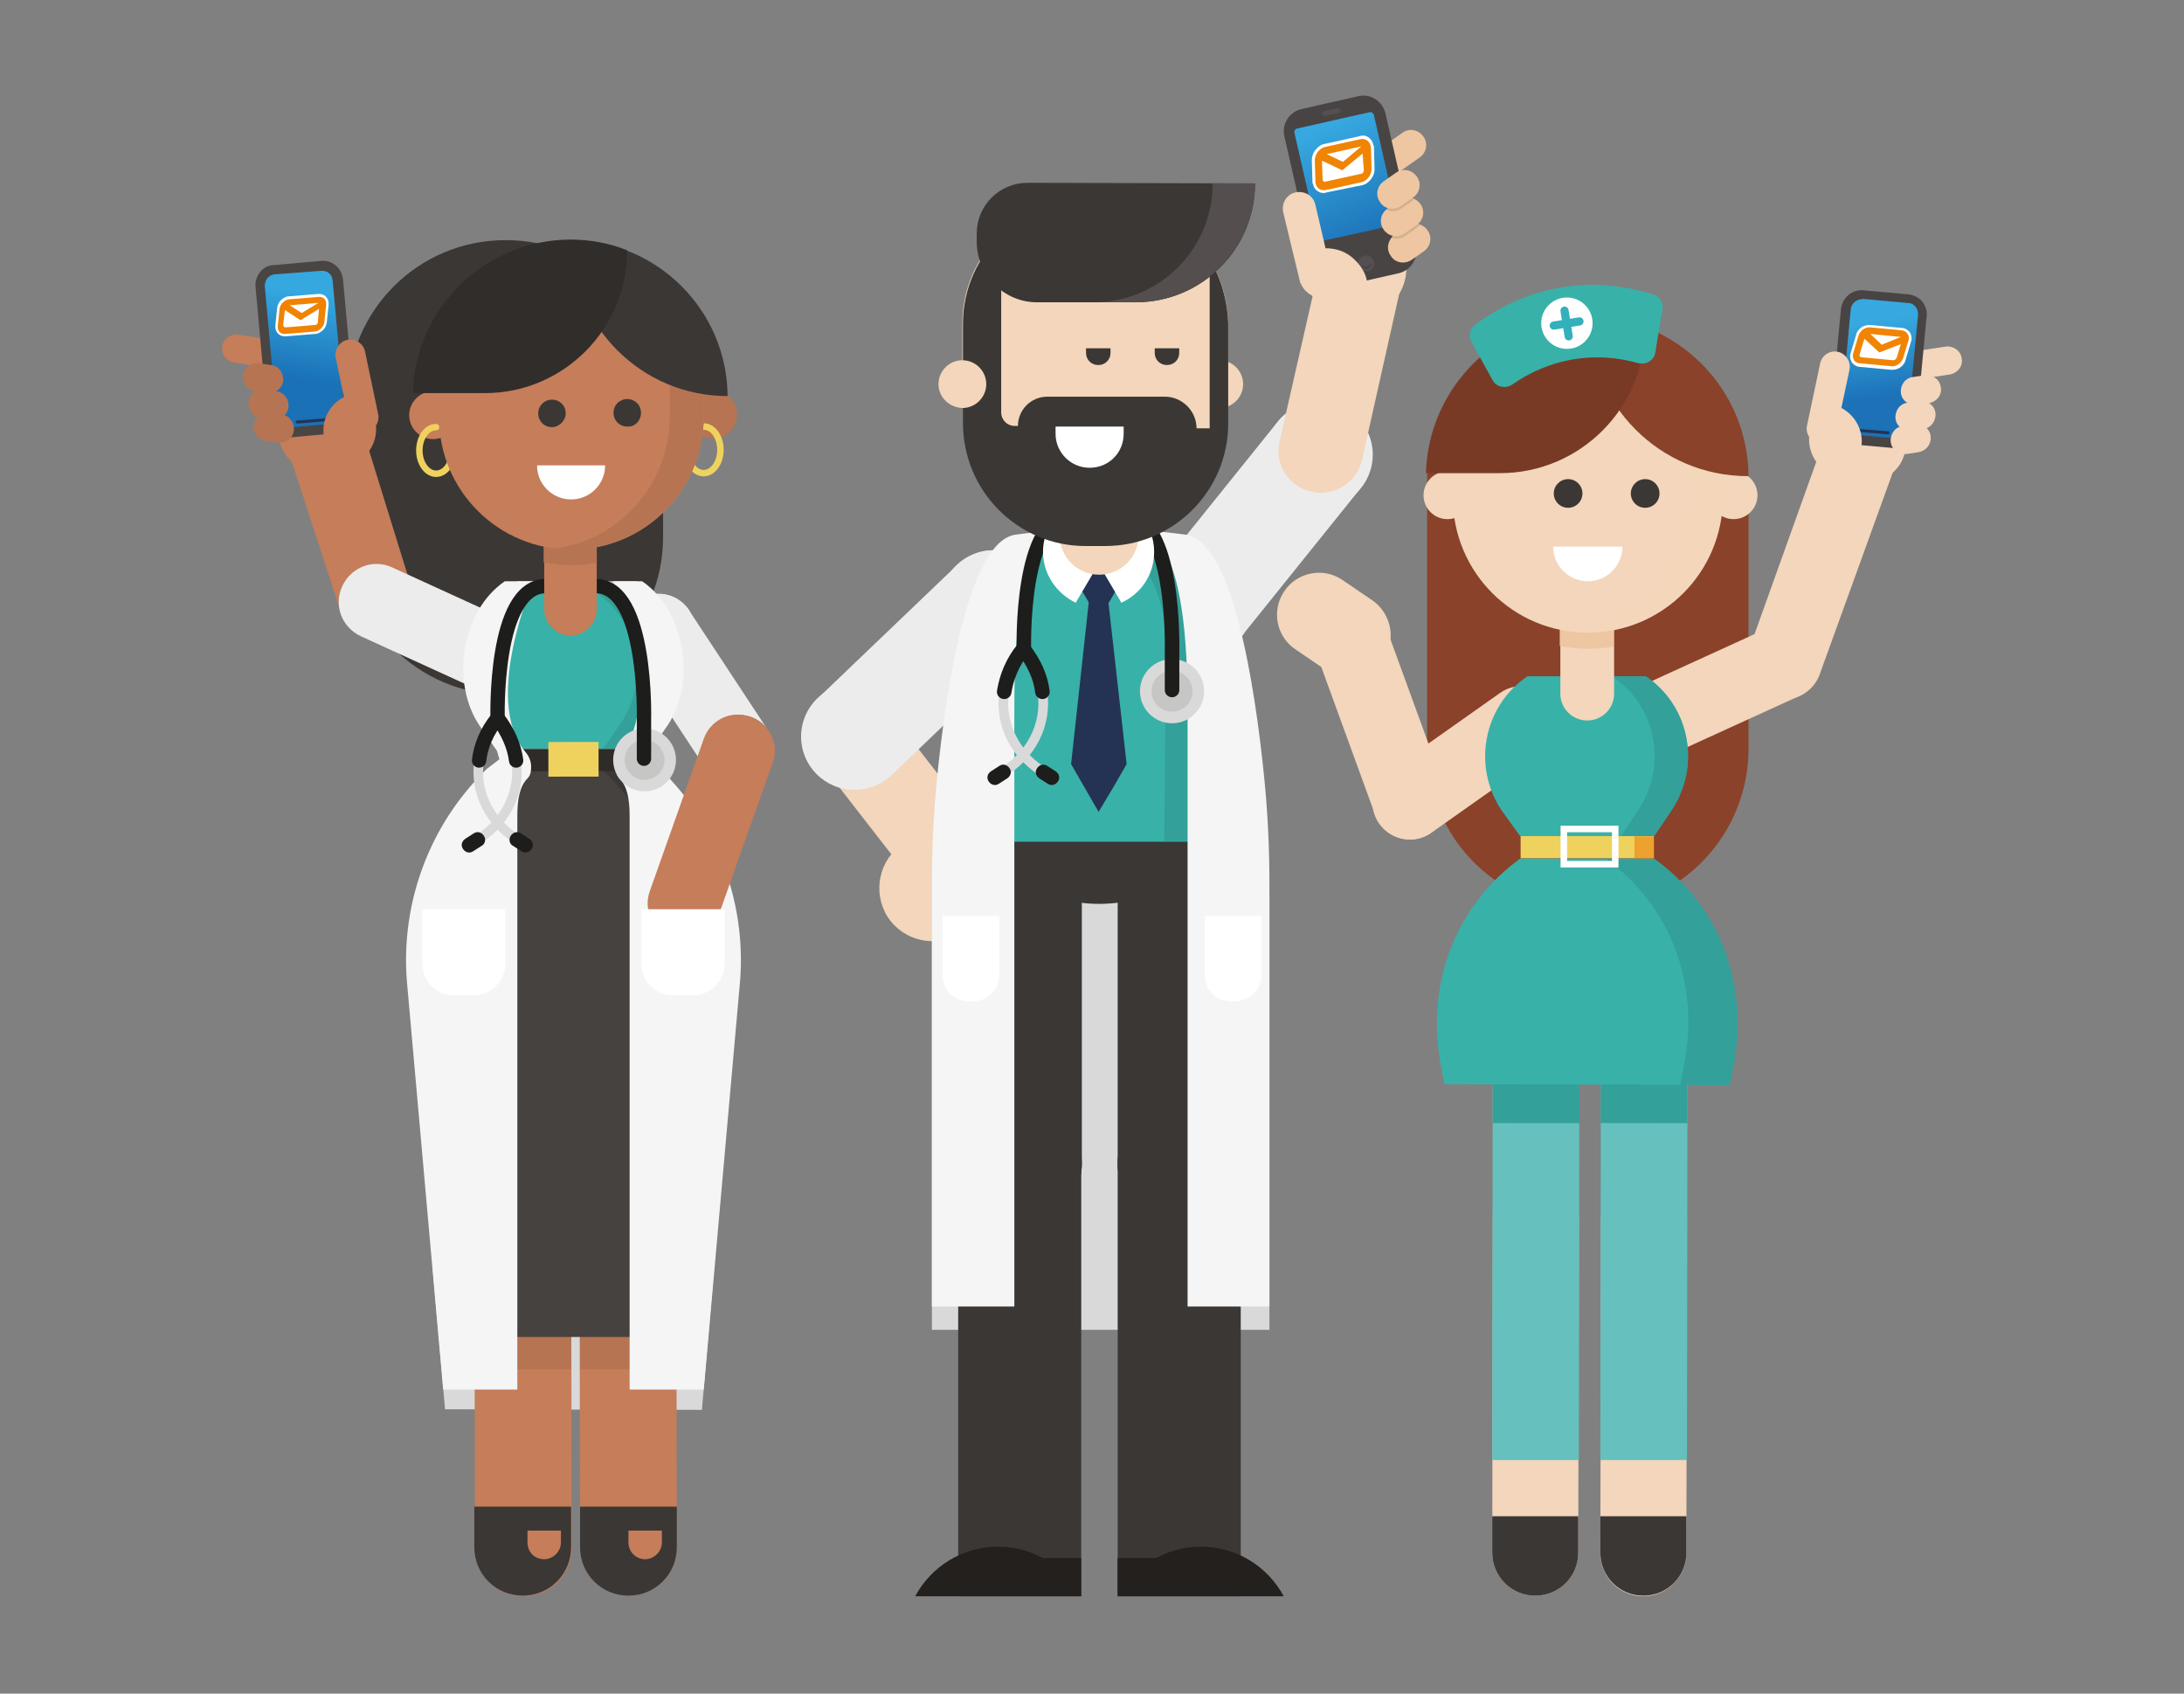 <?xml version="1.0" encoding="utf-8"?>
<!-- Generator: Adobe Illustrator 27.4.0, SVG Export Plug-In . SVG Version: 6.00 Build 0)  -->
<svg version="1.1" id="Layer_1" xmlns="http://www.w3.org/2000/svg" xmlns:xlink="http://www.w3.org/1999/xlink" x="0px" y="0px"
	 viewBox="0 0 365.6 283.5" style="enable-background:new 0 0 365.6 283.5;" xml:space="preserve">
<rect x="0" y="0" width="365.6" height="283.5" fill="#808080" stroke="none"/>
<style type="text/css">
	.st0{fill:#D9D9D9;}
	.st1{fill:#F3D6BB;}
	.st2{fill:#ECECEC;}
	.st3{fill:#EEC6A1;}
	.st4{fill:#484443;stroke:#484443;stroke-width:0.634;}
	.st5{fill:#545051;}
	.st6{fill:#484443;}
	.st7{fill:none;}
	.st8{fill:url(#SVGID_1_);}
	.st9{fill:#D3B08C;}
	.st10{fill:#FFFFFF;}
	.st11{fill:#F08403;}
	.st12{fill:#3B3735;}
	.st13{fill:#23201E;}
	.st14{fill:#38B1A9;}
	.st15{fill:#33A099;}
	.st16{fill:#243354;}
	.st17{fill:#F5F5F5;}
	.st18{fill:none;stroke:#D9D9D9;stroke-width:1.621;stroke-linecap:round;stroke-miterlimit:10;}
	.st19{fill:none;stroke:#1D1D1B;stroke-width:2.432;stroke-linecap:round;stroke-miterlimit:10;}
	.st20{fill:#1D1D1B;}
	.st21{fill:#C6C6C5;stroke:#D9D9D9;stroke-width:1.94;stroke-linecap:round;stroke-miterlimit:10;}
	.st22{fill:#544F4E;}
	.st23{fill:url(#SVGID_00000083802982051281725680000012168553698681794217_);}
	.st24{fill:#484443;stroke:#484443;stroke-width:0.44;}
	.st25{fill:#8A422A;}
	.st26{opacity:0.3;fill:#F3D6BB;}
	.st27{fill:#793A25;}
	.st28{fill:#66C0BE;}
	.st29{fill:#EFD25D;}
	.st30{opacity:0.5;fill:#ED7302;}
	.st31{fill:none;stroke:#FFFFFF;stroke-width:1.09;stroke-linecap:round;stroke-miterlimit:10;}
	.st32{fill:none;stroke:#33B0BC;stroke-width:1.369;stroke-linecap:round;stroke-miterlimit:10;}
	.st33{fill:#C57D5A;}
	.st34{fill:#947565;}
	.st35{fill:#B67453;}
	.st36{fill:#464240;}
	.st37{clip-path:url(#SVGID_00000148625226844324870210000006933759760557616773_);}
	.st38{clip-path:url(#SVGID_00000001623196182438825900000015079463963022075264_);fill:#3B3735;}
	.st39{fill:#2E2B28;}
	.st40{clip-path:url(#SVGID_00000129921965383160024520000000592641199252317103_);}
	.st41{clip-path:url(#SVGID_00000104676021521253945560000000994913280466375864_);fill:#33A099;}
	.st42{clip-path:url(#SVGID_00000021801690291730398360000001635578340979223706_);}
	.st43{clip-path:url(#SVGID_00000146480408500448142150000008263112937414192774_);fill:#1E1B18;}
	.st44{fill:url(#SVGID_00000140012914697970542170000006547258810760957571_);}
	.st45{fill:#494543;stroke:#494543;stroke-width:0.444;}
	.st46{fill:#F08302;}
	.st47{fill:none;stroke:#D9D9D9;stroke-width:1.601;stroke-linecap:round;stroke-miterlimit:10;}
	.st48{fill:none;stroke:#1D1D1B;stroke-width:2.401;stroke-linecap:round;stroke-miterlimit:10;}
	.st49{fill:#C6C6C5;stroke:#D9D9D9;stroke-width:1.915;stroke-linecap:round;stroke-miterlimit:10;}
	.st50{fill:none;stroke:#EFD25D;stroke-width:1.081;stroke-linecap:round;stroke-miterlimit:10;}
	.st51{fill:#312D2B;}
</style>
<g>
	<g>
		<rect x="156" y="149.7" class="st0" width="56.5" height="72.9"/>
		<g>
			<path class="st1" d="M148.6,153.5L148.6,153.5c2.7,4.1,8.2,5.3,12.3,2.6l6.3-4.3c4.1-2.7,5.3-8.2,2.6-12.3l0,0
				c-2.7-4.1-8.2-5.3-12.3-2.6l-6.3,4.3C147.1,143.9,146,149.4,148.6,153.5z"/>
			<path class="st1" d="M164.9,151.5c-3.1,2.4-7.7,1.9-10.1-1.3l-17.4-22.4c-2.4-3.1-1.9-7.7,1.3-10.1c3.1-2.4,7.7-1.9,10.1,1.3
				l17.4,22.4c1.2,1.5,1.7,3.4,1.5,5.3C167.4,148.6,166.4,150.3,164.9,151.5L164.9,151.5z"/>
			<path class="st2" d="M136.7,129.4L136.7,129.4c3.4,3.6,9,3.7,12.6,0.3l23.2-22.2c3.6-3.4,3.7-9,0.3-12.6l0,0
				c-3.4-3.6-9-3.7-12.6-0.3L137,116.8C133.4,120.2,133.3,125.8,136.7,129.4z"/>
			<circle class="st2" cx="143" cy="123.3" r="8.9"/>
			<circle class="st2" cx="166.3" cy="101" r="8.9"/>
		</g>
		<g>
			<path class="st2" d="M226.3,69.3L226.3,69.3c-3.8-3.1-9.4-2.5-12.5,1.4l-20.1,25c-3.1,3.8-2.5,9.4,1.4,12.5l0,0
				c3.8,3.1,9.4,2.5,12.5-1.4l20.1-25C230.8,78,230.2,72.4,226.3,69.3z"/>
			<circle class="st2" cx="220.9" cy="76.1" r="8.9"/>
			<circle class="st2" cx="200.7" cy="101.3" r="8.9"/>
			<g>
				<path class="st1" d="M219.5,82.3L219.5,82.3c-3.8-0.9-6.2-4.6-5.3-8.4l6.5-28.6c0.9-3.8,4.6-6.2,8.4-5.3l0,0
					c3.8,0.9,6.2,4.6,5.3,8.4L228,77C227.1,80.8,223.3,83.2,219.5,82.3z"/>
				<path class="st1" d="M228.8,53.1L228.8,53.1c-4.6,1-9.2-1.8-10.2-6.4l-1.1-4.7c-1-4.6,1.8-9.2,6.4-10.2l0,0
					c4.6-1,9.2,1.8,10.2,6.4l1.1,4.7C236.3,47.5,233.4,52.1,228.8,53.1z"/>
				<path class="st3" d="M232.9,29.7l4.7-3.3c1.2-0.8,1.5-2.4,0.7-3.5v0c-0.8-1.2-2.4-1.5-3.5-0.7l-4.7,3.3
					c-1.2,0.8-1.5,2.4-0.7,3.5v0C230.2,30.2,231.8,30.5,232.9,29.7z"/>
				<g>
					<path class="st4" d="M236.7,41.3c0.4,1.8-0.7,3.6-2.5,4.1l-9.7,2.2c-1.8,0.4-3.6-0.7-4.1-2.6l-5.1-22.3
						c-0.4-1.8,0.7-3.6,2.5-4.1l9.7-2.2c1.8-0.4,3.6,0.7,4.1,2.6L236.7,41.3z"/>
					<path class="st5" d="M227.4,44.4c-0.2-0.7,0.3-1.4,1-1.6c0.7-0.2,1.4,0.3,1.6,1c0.2,0.7-0.3,1.4-1,1.6
						C228.3,45.5,227.5,45.1,227.4,44.4z"/>
					<path class="st6" d="M227.9,44.4c0.1,0.4,0.5,0.7,1,0.6l0,0c0.4-0.1,0.7-0.5,0.6-1c0,0-0.2,0.5-0.7,0.6
						C228.3,44.7,227.9,44.4,227.9,44.4z"/>
					<g>
						<path class="st5" d="M221.8,19.4c-0.2,0-0.4-0.1-0.5-0.3l0,0c0-0.2,0.1-0.4,0.3-0.5l2.4-0.5c0.2,0,0.4,0.1,0.5,0.3l0,0
							c0,0.2-0.1,0.4-0.3,0.5L221.8,19.4z"/>
						<path class="st6" d="M224.1,18.7c0.2,0,0.3-0.2,0.2-0.3l0,0c0-0.2-0.2-0.3-0.3-0.2c0,0,0.2,0.1,0.2,0.2
							C224.2,18.6,224.1,18.7,224.1,18.7z"/>
					</g>
					<path class="st7" d="M221.1,19.1"/>
					
						<linearGradient id="SVGID_1_" gradientUnits="userSpaceOnUse" x1="50.016" y1="1403.545" x2="52.067" y2="1424.799" gradientTransform="matrix(0.945 -0.327 0.327 0.945 -285.146 -1288.697)">
						<stop  offset="0" style="stop-color:#37A9E0"/>
						<stop  offset="1" style="stop-color:#1C71B7"/>
					</linearGradient>
					<path class="st8" d="M223.3,39.9l-1.8,0.4c-0.4,0.1-0.7-0.1-0.8-0.5l-4-17.5c-0.1-0.4,0.1-0.7,0.5-0.8l12-2.7
						c0.4-0.1,0.7,0.1,0.8,0.5l4,17.5c0.1,0.4-0.1,0.7-0.5,0.8l-3.8,0.9L223.3,39.9z"/>
				</g>
				<g>
					<path class="st1" d="M217.7,47.5l5.3-1.2l-2.8-12c-0.3-1.5-1.8-2.4-3.3-2.1v0c-1.5,0.3-2.4,1.8-2.1,3.3L217.7,47.5z"/>
					<path class="st1" d="M228.8,48.9c0,0,0.8-2.6-1.9-5.3c-2.7-2.8-6.3-1.9-6.3-1.9l-2.8,5.8C217.7,47.5,219.6,52.6,228.8,48.9z"/>
				</g>
				<g>
					<path class="st3" d="M236.3,43.5l2-1.4c1.2-0.8,1.5-2.4,0.7-3.5v0c-0.8-1.2-2.4-1.5-3.5-0.7l-2,1.4c-1.2,0.8-1.5,2.4-0.7,3.5v0
						C233.5,44,235.1,44.3,236.3,43.5z"/>
					<path class="st9" d="M235.2,39.5c-0.7,0.5-1.6,0.6-2.3,0.3c0.1-0.2,0.3-0.3,0.5-0.5l2-1.4c0.7-0.5,1.6-0.6,2.3-0.3
						c-0.1,0.2-0.3,0.3-0.5,0.5L235.2,39.5z"/>
					<path class="st3" d="M235.1,39.1l2-1.4c1.2-0.8,1.5-2.4,0.7-3.5v0c-0.8-1.2-2.4-1.5-3.5-0.7l-2,1.4c-1.2,0.8-1.5,2.4-0.7,3.5v0
						C232.4,39.6,234,39.9,235.1,39.1z"/>
					<path class="st9" d="M234.6,34.9c-0.8,0.5-1.7,0.6-2.5,0.2c0.1,0,0.1-0.1,0.2-0.1l2-1.4c0.8-0.5,1.7-0.6,2.5-0.2
						c-0.1,0-0.1,0.1-0.2,0.1L234.6,34.9z"/>
					<path class="st3" d="M234.5,34.5l2-1.4c1.2-0.8,1.5-2.4,0.7-3.5l0,0c-0.8-1.2-2.4-1.5-3.5-0.7l-2,1.4c-1.2,0.8-1.5,2.4-0.7,3.5
						v0C231.7,35,233.3,35.3,234.5,34.5z"/>
				</g>
				<g>
					<path class="st10" d="M229.1,23c-0.4-0.3-1-0.4-1.5-0.2l-5.9,1.3c-0.6,0.1-1.1,0.5-1.5,1c-0.4,0.5-0.6,1.1-0.6,1.7l0.1,3.6
						c0,0.2,0,0.3,0.1,0.4c0.1,0.5,0.4,1,0.8,1.2c0.4,0.3,1,0.4,1.5,0.2c0,0,0,0,0,0L228,31c0.6-0.1,1.1-0.5,1.5-1
						c0.4-0.5,0.6-1.1,0.6-1.7l-0.1-3.6c0-0.2,0-0.3-0.1-0.4C229.8,23.7,229.5,23.3,229.1,23z"/>
					<path class="st11" d="M227.7,23.3l-5.9,1.3c-0.9,0.2-1.7,1.2-1.7,2.2l0.1,3.6c0,1,0.8,1.6,1.8,1.4l5.9-1.3
						c0.9-0.2,1.7-1.2,1.7-2.2l-0.1-3.6C229.4,23.7,228.6,23.1,227.7,23.3z M227.9,24.5l-3.1,2.6l-2.7-1.3L227.9,24.5z M228.3,28.5
						c0,0.3-0.2,0.6-0.5,0.6l-5.9,1.3c-0.3,0.1-0.5-0.1-0.5-0.4l-0.1-3.1l3.4,1.6l3.4-2.8L228.3,28.5z"/>
				</g>
			</g>
		</g>
		<g>
			<path class="st12" d="M181,267.2v-72.4c0-5.7-4.6-10.3-10.3-10.3c-5.7,0-10.3,4.6-10.3,10.3v72.4H181z"/>
			<rect x="160.5" y="260.8" class="st13" width="20.5" height="6.3"/>
			<path class="st12" d="M170.8,205.1c-5.7,0-10.3-4.6-10.3-10.3v-54.4c0-5.7,4.6-10.3,10.3-10.3c5.7,0,10.3,4.6,10.3,10.3v54.4
				C181,200.4,176.4,205.1,170.8,205.1z"/>
			<circle class="st12" cx="170.8" cy="194.8" r="10.3"/>
			<circle class="st12" cx="170.8" cy="140.4" r="10.3"/>
		</g>
		<path class="st13" d="M181,267.2c-2.7-4.9-7.9-8.3-13.9-8.3s-11.2,3.3-13.9,8.3H181z"/>
		<g>
			<path class="st12" d="M187.1,267.2v-72.4c0-5.7,4.6-10.3,10.3-10.3c5.7,0,10.3,4.6,10.3,10.3v72.4H187.1z"/>
			<rect x="187.1" y="260.8" class="st12" width="20.5" height="6.3"/>
			<path class="st12" d="M197.4,205.1c5.7,0,10.3-4.6,10.3-10.3v-54.4c0-5.7-4.6-10.3-10.3-10.3c-5.7,0-10.3,4.6-10.3,10.3v54.4
				C187.1,200.4,191.8,205.1,197.4,205.1z"/>
			<circle class="st12" cx="197.4" cy="194.8" r="10.3"/>
			<circle class="st12" cx="197.4" cy="140.4" r="10.3"/>
		</g>
		<path class="st13" d="M187.1,267.2c2.7-4.9,7.9-8.3,13.9-8.3s11.2,3.3,13.9,8.3H187.1z"/>
		<path class="st12" d="M160.8,134.7c3.3,9.6,12.4,16.6,23.2,16.6h0c10.8,0,19.9-6.9,23.2-16.6H160.8z"/>
		<path class="st14" d="M191.3,89.3h-14.1c-7.7,0-14.1,5.9-14.8,13.6l-2.7,32.1c-0.3,3.2,2.2,5.9,5.4,5.9h38.3
			c3.2,0,5.7-2.7,5.4-5.9l-2.7-32.1C205.4,95.2,199,89.3,191.3,89.3z"/>
		<path class="st15" d="M201.1,97.9c-0.4-4.9-4.5-8.6-9.4-8.6h-6.9c2.4,0,4.9,2.6,6.9,5.8c2.4,3.9,3.5,8.5,3.5,13.1l-0.3,32.6h9.8
			L201.1,97.9z"/>
		<g>
			<polygon class="st16" points="182.3,100.9 185.6,100.9 188.6,95.8 179.3,95.8 			"/>
			<polygon class="st16" points="182.4,99.5 179.3,127.9 181.6,131.9 183.9,135.9 186.3,131.9 188.6,127.9 185.4,99.5 			"/>
		</g>
		<rect x="187.1" y="260.8" class="st13" width="20.5" height="6.3"/>
		<path class="st17" d="M178.2,89.6c0,0-8.4-3.8-8.4,28.5s0,100.6,0,100.6H156v-71c0-5.9,0.3-11.9,0.9-17.8
			c1.5-14.8,5.2-39.3,13.1-40.4C181.2,88,178.2,89.6,178.2,89.6z"/>
		<path class="st17" d="M190.4,89.6c0,0,8.4-3.8,8.4,28.5s0,100.6,0,100.6h13.7v-71c0-5.9-0.3-11.9-0.9-17.8
			c-1.5-14.8-5.2-39.3-13.1-40.4C187.3,88,190.4,89.6,190.4,89.6z"/>
		<g>
			<g>
				<g>
					<path class="st18" d="M171.3,108.6c-1.8,2.2-2.8,4.7-3.2,7.2c-0.8,5.4,1.8,10.8,7.3,13.9"/>
					<path class="st19" d="M171.3,108.6c-1.8,2.2-2.8,4.7-3.2,7.2"/>
					<path class="st20" d="M173.6,128.6L173.6,128.6c0.4-0.6,1.1-0.8,1.7-0.4l1.4,0.9c0.6,0.4,0.8,1.1,0.4,1.7l0,0
						c-0.4,0.6-1.1,0.8-1.7,0.4l-1.4-0.9C173.4,129.9,173.2,129.2,173.6,128.6z"/>
				</g>
				<g>
					<path class="st18" d="M171.3,108.6c1.8,2.2,2.8,4.7,3.2,7.2c0.8,5.4-1.8,10.8-7.3,13.9"/>
					<path class="st19" d="M174.5,115.8c-0.3-2.5-1.4-4.9-3.2-7.2"/>
					<path class="st20" d="M169,128.6L169,128.6c-0.4-0.6-1.1-0.8-1.7-0.4l-1.4,0.9c-0.6,0.4-0.8,1.1-0.4,1.7l0,0
						c0.4,0.6,1.1,0.8,1.7,0.4l1.4-0.9C169.2,129.9,169.4,129.2,169,128.6z"/>
				</g>
			</g>
			<circle class="st21" cx="196.2" cy="115.7" r="4.4"/>
			<path class="st19" d="M171.4,108.8c0,0-0.7-22.6,8.2-22.6"/>
			<path class="st19" d="M188,86.2c8.8,0,8.2,22.6,8.2,22.6v6.7"/>
		</g>
		<g>
			<path class="st10" d="M180.1,100.9l0.2-0.4l3.6-6.1l3.6,6.1l0.2,0.4c3.3-1.5,5.5-4.7,5.5-8.5c0-5.2-4.2-9.3-9.3-9.3
				c-5.2,0-9.3,4.2-9.3,9.3C174.6,96.1,176.9,99.4,180.1,100.9z"/>
			<g>
				<path class="st1" d="M177.4,79.6v10c0,3.6,2.9,6.6,6.6,6.6c3.6,0,6.6-2.9,6.6-6.6v-10H177.4z"/>
				<path class="st3" d="M177.4,87.8c2.2,0.7,4.5,1.1,6.9,1.1h0c2.2,0,4.3-0.3,6.3-0.9v-8.4h-13.1V87.8z"/>
			</g>
			<g>
				<path class="st1" d="M200.1,64.3c0-2.2,1.8-4,4-4s4,1.8,4,4c0,2.2-1.8,4-4,4S200.1,66.5,200.1,64.3"/>
				<path class="st1" d="M181.7,33.6l3.3,0c11.4,0,20.5,9.2,20.5,20.6l0,9.3c0,11.4-9.2,20.5-20.6,20.5l-3.3,0
					c-11.4,0-20.5-9.2-20.5-20.6l0-9.3C161.1,42.8,170.3,33.6,181.7,33.6"/>
				<g>
					<g>
						<g>
							<path class="st1" d="M185,33.6l-3.3,0c-0.6,0-1.2,0-1.8,0.1c10.5,0.9,18.8,9.7,18.8,20.5l0,9.3c0,10.8-8.3,19.6-18.8,20.5
								c0.6,0.1,1.2,0.1,1.8,0.1l3.3,0c11.4,0,20.6-9.2,20.6-20.5l0-9.3C205.5,42.9,196.3,33.7,185,33.6"/>
						</g>
					</g>
					<path class="st12" d="M181.8,58.3l0,0.8c0,1.1,0.9,2,2,2l0.1,0c1.1,0,2-0.9,2-2l0-0.8L181.8,58.3z"/>
					<path class="st12" d="M193.3,58.3l0,0.8c0,1.1,0.9,2,2,2l0.1,0c1.1,0,2-0.9,2-2l0-0.8L193.3,58.3z"/>
					<path class="st12" d="M202.5,43.4l0,28.3l-2.2,0c0-2.9-2.4-5.3-5.3-5.3l-19.7,0c-2.7,0-4.9,2.2-4.9,4.9l-0.5,0
						c-1.3,0-2.3-1-2.3-2.3l0-29.7c-3.9,3.7-6.4,9-6.4,14.9l0,16.6c0,11.4,9.2,20.6,20.5,20.6l3.3,0c11.4,0,20.6-9.2,20.6-20.5
						l0-16.6C205.5,50.3,204.4,46.6,202.5,43.4"/>
					<path class="st10" d="M176.7,71.4l0,1.2c0,3.2,2.6,5.7,5.7,5.7c3.2,0,5.7-2.5,5.7-5.7l0-1.2L176.7,71.4z"/>
					<path class="st12" d="M210.1,30.7L210.1,30.7c0,11-8.9,19.9-20,19.9l-16.5,0c-5.6,0-10.1-4.6-10.1-10.2l0-1.3
						c0-4.7,3.8-8.5,8.5-8.5L210.1,30.7z"/>
				</g>
				<g>
					<path class="st22" d="M203,30.7L203,30.7c0,11-8.9,19.9-20,19.9l7.1,0c11,0,19.9-8.9,20-19.9L203,30.7z"/>
				</g>
				<path class="st1" d="M157.1,64.3c0-2.2,1.8-4,4-4c2.2,0,4,1.8,4,4c0,2.2-1.8,4-4,4C158.9,68.2,157.1,66.5,157.1,64.3"/>
			</g>
		</g>
		<path class="st10" d="M206.7,167.6H206c-2.4,0-4.3-1.9-4.3-4.3v-10h9.5v10C211.1,165.7,209.1,167.6,206.7,167.6z"/>
		<path class="st10" d="M162.9,167.6h-0.8c-2.4,0-4.3-1.9-4.3-4.3v-10h9.5v10C167.2,165.7,165.3,167.6,162.9,167.6z"/>
	</g>
	<g>
		<g>
			<path class="st1" d="M328.4,60.1L328.4,60.1c-0.1-1.3-1.3-2.2-2.6-2.1l-4.6,0.7c-1.3,0.1-2.2,1.3-2.1,2.6v0
				c0.1,1.3,1.3,2.2,2.6,2.1l4.6-0.7C327.7,62.5,328.6,61.3,328.4,60.1z"/>
			<path class="st1" d="M318.9,75.6L318.9,75.6c0.8-3.4-1.4-6.8-4.8-7.6l-3.5-0.6c-3.4-0.8-6.8,1.4-7.6,4.8v0
				c-0.8,3.4,1.4,6.8,4.8,7.6l3.5,0.6C314.8,81.2,318.2,79.1,318.9,75.6z"/>
			<g>
				<g>
					<g>
						
							<linearGradient id="SVGID_00000169560157243700554160000016645359048679577013_" gradientUnits="userSpaceOnUse" x1="233.613" y1="-241.316" x2="234.108" y2="-228.281" gradientTransform="matrix(0.993 -0.119 0.119 0.993 110.125 321.134)">
							<stop  offset="0" style="stop-color:#37A9E0"/>
							<stop  offset="1" style="stop-color:#1C71B7"/>
						</linearGradient>
						<path style="fill:url(#SVGID_00000169560157243700554160000016645359048679577013_);" d="M311.8,49.3l7.7,0.7
							c1.4,0.1,2.5,1.4,2.3,2.8l-1.8,19c-0.1,1.4-1.4,2.5-2.8,2.3l-7.7-0.7c-1.4-0.1-2.5-1.4-2.3-2.8l1.8-19
							C309.2,50.3,310.4,49.2,311.8,49.3z"/>
						<path class="st24" d="M317.9,74.8c-0.2,0-0.4,0-0.7,0l-7.7-0.7c-1.7-0.2-3-1.7-2.9-3.4l1.8-19c0.2-1.7,1.7-3,3.4-2.9l7.7,0.7
							c0.8,0.1,1.6,0.5,2.1,1.1c0.5,0.6,0.8,1.5,0.7,2.3l-1.8,19c-0.1,0.8-0.5,1.6-1.1,2.1C319.1,74.4,318.5,74.7,317.9,74.8z
							 M311.4,49.9c-0.9,0.1-1.7,0.9-1.8,1.8l-1.8,19c-0.1,1.1,0.7,2.1,1.8,2.2l7.7,0.7c0.5,0,1.1-0.1,1.5-0.5
							c0.4-0.3,0.7-0.8,0.7-1.4l1.8-19c0-0.5-0.1-1.1-0.5-1.5c-0.3-0.4-0.8-0.7-1.4-0.7l-7.7-0.7C311.6,49.9,311.5,49.9,311.4,49.9z
							"/>
					</g>
					<g>
						<line class="st10" x1="311.1" y1="72" x2="316" y2="72.5"/>
						<path class="st16" d="M316,72.7C316,72.7,316,72.7,316,72.7l-4.9-0.4c-0.1,0-0.3-0.1-0.2-0.3c0-0.1,0.1-0.3,0.3-0.2l4.9,0.4
							c0.1,0,0.3,0.1,0.2,0.3C316.3,72.6,316.2,72.7,316,72.7z"/>
					</g>
				</g>
			</g>
			<g>
				<path class="st1" d="M323.2,73.1L323.2,73.1c-0.1-1.3-1.3-2.2-2.6-2.1l-2,0.3c-1.3,0.1-2.2,1.3-2.1,2.6v0
					c0.1,1.3,1.3,2.2,2.6,2.1l2-0.3C322.4,75.5,323.3,74.4,323.2,73.1z"/>
				<path class="st1" d="M324,69.2L324,69.2c-0.1-1.3-1.3-2.2-2.6-2.1l-2,0.3c-1.3,0.1-2.2,1.3-2.1,2.6l0,0c0.1,1.3,1.3,2.2,2.6,2.1
					l2-0.3C323.2,71.7,324.1,70.5,324,69.2z"/>
				<path class="st1" d="M324.9,64.9L324.9,64.9c-0.1-1.3-1.3-2.2-2.6-2.1l-2,0.3c-1.3,0.1-2.2,1.3-2.1,2.6v0
					c0.1,1.3,1.3,2.2,2.6,2.1l2-0.3C324.2,67.3,325.1,66.1,324.9,64.9z"/>
			</g>
			<path class="st1" d="M307.7,58.9L307.7,58.9c-1.3-0.3-2.7,0.5-3,1.9l-2.2,10.4c-0.3,1.3,0.5,2.7,1.9,3l0,0c1.3,0.3,2.7-0.5,3-1.9
				l2.2-10.4C309.9,60.6,309,59.2,307.7,58.9z"/>
			<path class="st1" d="M310.8,77.1c0.3-0.5,0.5-1.1,0.7-1.8l0,0c0.8-3.4-1.4-6.8-4.8-7.6l-1.4-0.3l-1.7,8.1L310.8,77.1z"/>
			<path class="st25" d="M256.5,150.6h18.6c10.3-3.8,17.6-13.7,17.6-25.3V79.9c0-14.9-12.1-26.9-26.9-26.9h0
				c-14.9,0-26.9,12.1-26.9,26.9v45.4C238.9,137,246.2,146.8,256.5,150.6z"/>
			<circle class="st1" cx="290.2" cy="82.9" r="4"/>
			<circle class="st1" cx="242.3" cy="82.9" r="4"/>
			<g>
				<path class="st1" d="M304.4,76.3l-11.5,32.1c-1.3,3.2,0.2,6.8,3.4,8.2l0,0c3.2,1.3,6.8-0.2,8.2-3.4L318,75.9L304.4,76.3z"/>
				<path class="st1" d="M304.3,108.2L304.3,108.2c-1.4-3.1-5.1-4.5-8.3-3.1l-20.8,9.5c-3.1,1.4-4.5,5.1-3.1,8.3v0
					c1.4,3.1,5.1,4.5,8.3,3.1l20.8-9.5C304.3,115,305.7,111.3,304.3,108.2z"/>
				<circle class="st1" cx="298.6" cy="110.8" r="6.2"/>
				<circle class="st1" cx="277.8" cy="120.3" r="6.2"/>
			</g>
			<path class="st1" d="M224.5,102.6L224.5,102.6c-3.2,1.2-4.9,4.8-3.7,8l9.4,25.8c1.2,3.2,4.8,4.9,8,3.7h0c3.2-1.2,4.9-4.8,3.7-8
				l-9.4-25.8C231.3,103.1,227.8,101.5,224.5,102.6z"/>
			<path class="st1" d="M230.9,137.9L230.9,137.9c2,2.8,5.9,3.5,8.7,1.5l18.7-13.2c2.8-2,3.5-5.9,1.5-8.7v0c-2-2.8-5.9-3.5-8.7-1.5
				l-18.7,13.2C229.6,131.2,228.9,135.1,230.9,137.9z"/>
			<circle class="st1" cx="236" cy="134.3" r="6.2"/>
			<circle class="st1" cx="254.8" cy="121.2" r="6.2"/>
			<path class="st14" d="M275.5,113.2h-19.8v0c-7.4,5-9.3,15.1-4.3,22.5l3.1,4.3h22.3l2.9-4.3C284.8,128.2,282.9,118.2,275.5,113.2
				L275.5,113.2z"/>
			<path class="st15" d="M269.9,113.2h5.6l0,0c7.4,5,9.3,15.1,4.3,22.5l-2.9,4.3h-5.6l2.9-4.3C279.2,128.2,277.3,118.2,269.9,113.2z
				"/>
			<path class="st1" d="M270.2,94.3h-9v21.8c0,2.5,2,4.5,4.5,4.5l0,0c2.5,0,4.5-2,4.5-4.5V94.3z"/>
			<path class="st3" d="M270.2,108.2c-1.4,0.3-2.9,0.4-4.4,0.4h0c-1.6,0-3.2-0.2-4.7-0.5V94.3h9V108.2z"/>
			<path class="st1" d="M265.8,54.6L265.8,54.6c-12.5,0-22.6,10.1-22.6,22.6v6.1c0,12.5,10.1,22.6,22.6,22.6h0
				c12.5,0,22.6-10.1,22.6-22.6v-6.1C288.4,64.7,278.3,54.6,265.8,54.6z"/>
			<path class="st26" d="M282.6,83.3v-6.1c0-11.5-8.6-21-19.7-22.4c1-0.1,1.9-0.2,2.9-0.2l0,0c12.5,0,22.6,10.1,22.6,22.6v6.1
				c0,12.5-10.1,22.6-22.6,22.6l0,0c-1,0-2-0.1-2.9-0.2C274,104.3,282.6,94.8,282.6,83.3z"/>
			<path class="st10" d="M271.6,91.5c0,3.2-2.6,5.8-5.8,5.8s-5.8-2.6-5.8-5.8H271.6z"/>
			<path class="st25" d="M266,53c14.6,0.2,26.5,12,26.6,26.7h0C277.9,79.7,266,67.8,266,53L266,53z"/>
			<path class="st27" d="M251.1,79.2h-12.4C239.1,64.7,251,53,265.6,53h0c3.4,0,6.7,0.7,9.8,1.8v0C275.4,68.3,264.5,79.2,251.1,79.2
				z"/>
			<circle class="st12" cx="275.4" cy="82.6" r="2.4"/>
			<circle class="st12" cx="262.5" cy="82.6" r="2.4"/>
			<path class="st1" d="M231.7,110.1L231.7,110.1c-2.1,3.3-6.5,4.2-9.7,2.1l-5-3.4c-3.3-2.1-4.2-6.5-2.1-9.7l0,0
				c2.1-3.3,6.5-4.2,9.7-2.1l5,3.4C232.8,102.5,233.8,106.9,231.7,110.1z"/>
			<g>
				<path class="st10" d="M319.6,55.5c-0.3-0.3-0.7-0.6-1.2-0.6l-5.3-0.5c-0.6,0-1.1,0.1-1.5,0.4c-0.4,0.3-0.8,0.7-0.9,1.3l-0.9,3
					c0,0.1-0.1,0.3-0.1,0.4c0,0.5,0.1,0.9,0.4,1.3c0.3,0.3,0.7,0.6,1.2,0.6c0,0,0,0,0,0l5.3,0.5c0.6,0,1.1-0.1,1.5-0.4
					c0.4-0.3,0.8-0.7,0.9-1.3l0.9-3c0-0.1,0.1-0.3,0.1-0.4C320,56.3,319.9,55.8,319.6,55.5z"/>
				<path class="st11" d="M318.4,55.3l-5.3-0.5c-0.8-0.1-1.7,0.5-2,1.4l-0.9,3c-0.2,0.8,0.3,1.6,1.1,1.6l5.3,0.5
					c0.8,0.1,1.7-0.5,2-1.4l0.9-3C319.7,56.2,319.2,55.4,318.4,55.3z M318.2,56.4l-3.2,1.3l-1.9-1.8L318.2,56.4z M317.5,59.9
					c-0.1,0.2-0.3,0.4-0.6,0.4l-5.3-0.5c-0.2,0-0.4-0.2-0.3-0.5l0.8-2.6l2.5,2.3l3.6-1.4L317.5,59.9z"/>
			</g>
			<path class="st1" d="M275.1,267.2L275.1,267.2c-4,0-7.2-3.2-7.2-7.2l0.1-56c0-4,3.2-7.2,7.2-7.2c4,0,7.2,3.2,7.2,7.2l-0.1,56
				C282.3,263.9,279.1,267.2,275.1,267.2"/>
			<path class="st28" d="M267.9,244.4l0.1-83.7c0-6.9,3.3-12.5,7.3-12.5c4,0,7.2,5.6,7.2,12.5l-0.1,83.7L267.9,244.4z"/>
			<path class="st1" d="M268,155.5c0-4,3.2-7.2,7.2-7.2c4,0,7.2,3.2,7.2,7.2s-3.2,7.2-7.2,7.2C271.2,162.7,268,159.5,268,155.5"/>
			<path class="st12" d="M267.9,253.8l0,6.1c0,4,3.2,7.2,7.2,7.2c4,0,7.2-3.2,7.2-7.2l0-6.1L267.9,253.8z"/>
			<path class="st1" d="M257,267.1L257,267.1c-4,0-7.2-3.2-7.2-7.2l0.1-56c0-4,3.2-7.2,7.2-7.2c4,0,7.2,3.2,7.2,7.2l-0.1,56
				C264.2,263.9,261,267.1,257,267.1"/>
			<path class="st28" d="M249.8,244.4l0.1-83.7c0-6.9,3.3-12.5,7.3-12.5c4,0,7.2,5.6,7.2,12.5l-0.1,83.7L249.8,244.4z"/>
			<path class="st1" d="M249.9,155.5c0-4,3.2-7.2,7.2-7.2c4,0,7.2,3.2,7.2,7.2c0,4-3.2,7.2-7.2,7.2
				C253.1,162.7,249.9,159.4,249.9,155.5"/>
			<path class="st12" d="M249.8,253.8l0,6.1c0,4,3.2,7.2,7.2,7.2h0c4,0,7.2-3.2,7.2-7.2l0-6.1L249.8,253.8z"/>
			
				<rect x="269" y="174.6" transform="matrix(1.137711e-03 -1 1 1.137711e-03 93.051 456.792)" class="st15" width="12.4" height="14.5"/>
			
				<rect x="250.9" y="174.6" transform="matrix(1.137711e-03 -1 1 1.137711e-03 75.008 438.688)" class="st15" width="12.4" height="14.5"/>
			<path class="st14" d="M289.5,181.6l-47.7-0.1l-0.7-3.7c-2.3-13,2.4-26.1,13.4-34.1l21.4,0h0.9c11.1,8,15.6,21.1,13.3,34.1
				L289.5,181.6z"/>
			<g>
				<path class="st15" d="M268.9,143.7c-0.1,0-0.1,0.1,0,0.1c11,8,15.5,21.1,13.1,34l-0.7,3.7c0,0,0,0.1,0.1,0.1l8.1,0
					c0,0,0.1,0,0.1,0l0.7-3.7c2.3-13-2.2-26.1-13.3-34.1c0,0,0,0,0,0H268.9z"/>
			</g>
			
				<rect x="254.6" y="140" transform="matrix(-1 -4.486379e-11 4.486379e-11 -1 531.45 283.655)" class="st29" width="22.3" height="3.7"/>
			<rect x="273.6" y="140" class="st30" width="3.3" height="3.7"/>
			
				<rect x="261.9" y="138.8" transform="matrix(-1 -4.578128e-11 4.578128e-11 -1 532.286 283.462)" class="st31" width="8.6" height="5.9"/>
		</g>
		<g>
			<path class="st14" d="M274.3,60.8c-7.4-2.1-14.9-0.8-21.2,3.6c-1.1,0.7-2.6,0.4-3.2-0.7c-1.2-2.2-2.4-4.3-3.6-6.5
				c-0.5-0.9-0.3-2.1,0.6-2.8c8.8-6.6,19.5-8.4,29.9-5.1c1,0.3,1.7,1.4,1.5,2.4c-0.4,2.4-0.8,4.9-1.2,7.3
				C276.9,60.3,275.6,61.1,274.3,60.8z"/>
			<g>
				<circle class="st10" cx="262.3" cy="54.1" r="4.3"/>
				<g>
					<line class="st32" x1="261.9" y1="52" x2="262.6" y2="56.3"/>
					<line class="st32" x1="264.4" y1="53.8" x2="260.1" y2="54.5"/>
				</g>
			</g>
		</g>
	</g>
	<g>
		<path class="st12" d="M84.6,40.2L84.6,40.2C70,40.2,58.2,52,58.2,66.6l0,23.3c0,14.6,11.8,26.4,26.4,26.4
			c14.6,0,26.4-11.8,26.4-26.4l0-23.3C111,52,99.1,40.1,84.6,40.2"/>
		<rect x="86.6" y="97.3" class="st0" width="20" height="8"/>
		<path class="st2" d="M126.4,131.2L126.4,131.2c-3,1.6-6.7,0.4-8.3-2.6l-13.3-20.2c-1.6-3-0.4-6.7,2.6-8.3c3-1.6,6.7-0.4,8.3,2.6
			l13.3,20.2C130.6,125.9,129.4,129.6,126.4,131.2"/>
		<path class="st2" d="M116,103.5c-1.1-3.2-4.6-4.9-7.8-3.7c-3.2,1.1-4.9,4.6-3.7,7.8s4.6,4.9,7.8,3.7
			C115.5,110.2,117.2,106.7,116,103.5"/>
		<polygon class="st0" points="119.6,211.7 72.4,212 74.5,235.9 117.5,236 		"/>
		<path class="st33" d="M87.6,267.2L87.6,267.2c4.5,0,8.1-3.6,8.1-8.1l-0.1-62.7c0-4.5-3.6-8.1-8.1-8.1c-4.5,0-8.1,3.6-8.1,8.1
			l0.1,62.7C79.5,263.5,83.1,267.2,87.6,267.2"/>
		<path class="st34" d="M87.5,204.5L87.5,204.5c4.5,0,8.1-3.6,8.1-8.1l-0.1-54.2c0-4.5-3.6-8.1-8.1-8.1c-4.5,0-8.1,3.6-8.1,8.1
			l0.1,54.2C79.4,200.9,83,204.5,87.5,204.5"/>
		<path class="st34" d="M95.6,196.4c0-4.5-3.6-8.1-8.1-8.1c-4.5,0-8.1,3.6-8.1,8.1c0,4.5,3.6,8.1,8.1,8.1
			C92,204.5,95.6,200.8,95.6,196.4"/>
		<path class="st34" d="M95.5,142.2c0-4.5-3.6-8.1-8.1-8.1c-4.5,0-8.1,3.6-8.1,8.1c0,4.5,3.6,8.1,8.1,8.1
			C91.9,150.3,95.5,146.7,95.5,142.2"/>
		<path class="st12" d="M95.6,252.2l0,6.8c0,4.5-3.6,8.1-8.1,8.1c-4.5,0-8.1-3.6-8.1-8.1l0-6.8L95.6,252.2z"/>
		<path class="st33" d="M105.2,267.1L105.2,267.1c4.5,0,8.1-3.6,8.1-8.1l-0.1-62.7c0-4.5-3.6-8.1-8.1-8.1c-4.5,0-8.1,3.6-8.1,8.1
			l0.1,62.7C97.1,263.5,100.8,267.1,105.2,267.1"/>
		<path class="st34" d="M105.2,204.5L105.2,204.5c4.5,0,8.1-3.6,8.1-8.1l-0.1-54.2c0-4.5-3.6-8.1-8.1-8.1c-4.5,0-8.1,3.6-8.1,8.1
			l0.1,54.2C97.1,200.8,100.7,204.5,105.2,204.5"/>
		<path class="st34" d="M113.3,196.3c0-4.5-3.6-8.1-8.1-8.1c-4.5,0-8.1,3.6-8.1,8.1c0,4.5,3.6,8.1,8.1,8.1
			C109.6,204.4,113.3,200.8,113.3,196.3"/>
		<path class="st34" d="M113.2,142.2c0-4.5-3.6-8.1-8.1-8.1c-4.5,0-8.1,3.6-8.1,8.1c0,4.5,3.6,8.1,8.1,8.1
			C109.6,150.3,113.2,146.7,113.2,142.2"/>
		
			<rect x="79.4" y="215.3" transform="matrix(1 -1.137711e-03 1.137711e-03 1 -0.253 9.970254e-02)" class="st35" width="16.2" height="13.9"/>
		
			<rect x="97.1" y="215.3" transform="matrix(1 -1.137711e-03 1.137711e-03 1 -0.253 0.12)" class="st35" width="16.2" height="13.9"/>
		<path class="st36" d="M75.9,223.8l39.5,0l4.5-59.4c1-13.2-3.9-26.2-13.5-35.4v0l-21.7,0v0c-9.5,9.2-14.5,22.2-13.4,35.4
			L75.9,223.8z"/>
		<g>
			<defs>
				
					<rect id="SVGID_00000132062760816939338350000010552597500197344154_" x="100.9" y="128.9" transform="matrix(1 -1.137711e-03 1.137711e-03 1 -0.201 0.126)" width="19.2" height="95.1"/>
			</defs>
			<clipPath id="SVGID_00000070120440521566313660000015768416332265097142_">
				<use xlink:href="#SVGID_00000132062760816939338350000010552597500197344154_"  style="overflow:visible;"/>
			</clipPath>
			<g style="clip-path:url(#SVGID_00000070120440521566313660000015768416332265097142_);">
				<defs>
					
						<rect id="SVGID_00000111167976176419057410000013238774614986948749_" x="101" y="129" transform="matrix(1 -1.137711e-03 1.137711e-03 1 -0.201 0.126)" width="19" height="94.7"/>
				</defs>
				<clipPath id="SVGID_00000067230436328395188620000005255752154185779630_">
					<use xlink:href="#SVGID_00000111167976176419057410000013238774614986948749_"  style="overflow:visible;"/>
				</clipPath>
				<path style="clip-path:url(#SVGID_00000067230436328395188620000005255752154185779630_);fill:#3B3735;" d="M101,129L101,129
					l5.4,0v0c9.6,9.2,14.5,22.2,13.5,35.4l-4.5,59.4l-5.4,0l4.5-59.4C115.5,151.2,110.5,138.2,101,129"/>
			</g>
		</g>
		<path class="st12" d="M113.3,252.2l0,6.8c0,4.5-3.6,8.1-8.1,8.1c-4.5,0-8.1-3.6-8.1-8.1l0-6.8L113.3,252.2z"/>
		<path class="st14" d="M105.2,99.1l-19.4,0c-7.2,4.9-9.1,14.8-4.2,22l2.9,4.2l22,0l2.9-4.2C114.3,113.9,112.4,104,105.2,99.1"/>
		
			<rect x="84.7" y="125.4" transform="matrix(1 -1.137711e-03 1.137711e-03 1 -0.145 0.109)" class="st39" width="21.9" height="3.7"/>
		
			<rect x="91.8" y="124.2" transform="matrix(1 -1.137711e-03 1.137711e-03 1 -0.145 0.109)" class="st29" width="8.4" height="5.8"/>
		<path class="st33" d="M108,261L108,261c1.5,0,2.8-1.3,2.8-2.8l0-2l-5.6,0l0,2C105.2,259.8,106.5,261,108,261"/>
		<g>
			<defs>
				
					<rect id="SVGID_00000048502155851621212440000007750207519854999487_" x="99.3" y="99" transform="matrix(1 -1.137711e-03 1.137711e-03 1 -0.128 0.121)" width="13.2" height="26.4"/>
			</defs>
			<clipPath id="SVGID_00000001643459895147012300000010165623603120893086_">
				<use xlink:href="#SVGID_00000048502155851621212440000007750207519854999487_"  style="overflow:visible;"/>
			</clipPath>
			<g style="clip-path:url(#SVGID_00000001643459895147012300000010165623603120893086_);">
				<defs>
					<polygon id="SVGID_00000176017580007558346600000006928863627942076046_" points="112.1,125.4 99.7,125.4 99.9,99.1 
						112.1,99.1 					"/>
				</defs>
				<clipPath id="SVGID_00000181051838020507841300000004148157048475718819_">
					<use xlink:href="#SVGID_00000176017580007558346600000006928863627942076046_"  style="overflow:visible;"/>
				</clipPath>
				<path style="clip-path:url(#SVGID_00000181051838020507841300000004148157048475718819_);fill:#33A099;" d="M99.7,99.1l5.5,0
					c7.2,4.9,9.1,14.8,4.2,22l-2.9,4.2l-5.5,0l2.9-4.2C108.8,113.9,106.9,104,99.7,99.1"/>
			</g>
		</g>
		<path class="st33" d="M91.1,261L91.1,261c1.5,0,2.8-1.3,2.8-2.8l0-2l-5.6,0l0,2C88.3,259.8,89.5,261,91.1,261"/>
		<g>
			<defs>
				
					<rect id="SVGID_00000038396570304351147450000000496357650065770630_" x="103" y="125" transform="matrix(1 -1.137711e-03 1.137711e-03 1 -0.145 0.119)" width="3.4" height="4.3"/>
			</defs>
			<clipPath id="SVGID_00000152966205112161015250000009047990000156976556_">
				<use xlink:href="#SVGID_00000038396570304351147450000000496357650065770630_"  style="overflow:visible;"/>
			</clipPath>
			<g style="clip-path:url(#SVGID_00000152966205112161015250000009047990000156976556_);">
				<defs>
					
						<rect id="SVGID_00000158031158077790398470000008653191961137985955_" x="103.1" y="125.4" transform="matrix(1 -1.137711e-03 1.137711e-03 1 -0.145 0.119)" width="3.2" height="3.7"/>
				</defs>
				<clipPath id="SVGID_00000124161796857088050220000001719369777379275181_">
					<use xlink:href="#SVGID_00000158031158077790398470000008653191961137985955_"  style="overflow:visible;"/>
				</clipPath>
				
					<rect x="103.1" y="125.4" transform="matrix(1 -1.137711e-03 1.137711e-03 1 -0.145 0.119)" style="clip-path:url(#SVGID_00000124161796857088050220000001719369777379275181_);fill:#1E1B18;" width="3.2" height="3.7"/>
			</g>
		</g>
		<g>
			<path class="st33" d="M37.2,58.1L37.2,58.1c0.1-1.3,1.3-2.2,2.6-2.1l4.6,0.7c1.3,0.1,2.2,1.3,2.1,2.6v0c-0.1,1.3-1.3,2.2-2.6,2.1
				l-4.6-0.7C37.9,60.5,37,59.3,37.2,58.1z"/>
			<path class="st33" d="M46.8,73.8L46.8,73.8c-0.8-3.5,1.4-6.9,4.9-7.6l3.5-0.7c3.5-0.8,6.9,1.4,7.6,4.9l0,0
				c0.8,3.5-1.4,6.9-4.9,7.6l-3.5,0.7C50.9,79.4,47.5,77.2,46.8,73.8z"/>
			<g>
				<g>
					<g>
						
							<linearGradient id="SVGID_00000183221034240713540090000002717978841187507331_" gradientUnits="userSpaceOnUse" x1="-515.888" y1="-335.702" x2="-515.335" y2="-321.158" gradientTransform="matrix(-0.993 -0.119 -0.119 0.993 -499.705 321.134)">
							<stop  offset="0" style="stop-color:#35A8E0"/>
							<stop  offset="1" style="stop-color:#1A71B6"/>
						</linearGradient>
						<path style="fill:url(#SVGID_00000183221034240713540090000002717978841187507331_);" d="M53.8,44.5L46,45.2
							c-1.4,0.1-2.5,1.4-2.4,2.8l2,22c0.1,1.4,1.4,2.5,2.8,2.4l7.8-0.7c1.4-0.1,2.5-1.4,2.4-2.8l-2-22
							C56.5,45.4,55.2,44.3,53.8,44.5z"/>
						<path class="st45" d="M46.1,72.2c-0.7-0.5-1.1-1.3-1.1-2.2l-2-22c-0.1-0.8,0.2-1.7,0.7-2.3c0.5-0.7,1.3-1.1,2.2-1.1l7.8-0.7
							c1.8-0.2,3.3,1.1,3.5,2.9l2,22c0.2,1.8-1.1,3.3-2.9,3.5l-7.8,0.7c-0.2,0-0.5,0-0.7,0C47.2,72.8,46.6,72.6,46.1,72.2z
							 M53.9,45.1L46,45.7c-0.5,0-1,0.3-1.4,0.7c-0.3,0.4-0.5,0.9-0.5,1.5l2,22c0,0.5,0.3,1,0.7,1.4c0.4,0.3,0.9,0.5,1.5,0.5
							l7.8-0.7c1.1-0.1,1.9-1.1,1.8-2.2l-2-22c-0.1-1-0.8-1.7-1.8-1.8C54.1,45,54,45,53.9,45.1z"/>
					</g>
					<g>
						<line class="st10" x1="54.6" y1="70.2" x2="49.7" y2="70.6"/>
						<path class="st16" d="M49.7,70.9C49.7,70.9,49.7,70.9,49.7,70.9l5-0.4c0.1,0,0.3-0.1,0.2-0.3c0-0.1-0.1-0.3-0.3-0.2l-4.9,0.4
							c-0.1,0-0.3,0.1-0.2,0.3C49.5,70.7,49.6,70.8,49.7,70.9z"/>
					</g>
				</g>
			</g>
			<g>
				<path class="st35" d="M42.5,71.2L42.5,71.2c0.1-1.3,1.3-2.2,2.6-2.1l2,0.3c1.3,0.1,2.2,1.3,2.1,2.6l0,0
					c-0.1,1.3-1.3,2.2-2.6,2.1l-2-0.3C43.3,73.7,42.3,72.5,42.5,71.2z"/>
				<path class="st35" d="M41.6,67.3L41.6,67.3c0.1-1.3,1.3-2.2,2.6-2.1l2,0.3c1.3,0.1,2.2,1.3,2.1,2.6l0,0
					c-0.1,1.3-1.3,2.2-2.6,2.1l-2-0.3C42.4,69.8,41.5,68.6,41.6,67.3z"/>
				<path class="st35" d="M40.7,62.9L40.7,62.9c0.1-1.3,1.3-2.2,2.6-2.1l2,0.3c1.3,0.1,2.2,1.3,2.1,2.6v0c-0.1,1.3-1.3,2.2-2.6,2.1
					l-2-0.3C41.5,65.4,40.6,64.2,40.7,62.9z"/>
			</g>
			<path class="st33" d="M55,75.3c-0.3-0.5-0.6-1.2-0.7-1.8l0,0c-0.8-3.5,1.4-6.9,4.9-7.6l1.4-0.3l1.7,8.2L55,75.3z"/>
			<g>
				<path class="st33" d="M61.5,74.5l7.4,23.9c1.3,3.2-0.2,6.9-3.4,8.2l0,0c-3.2,1.3-6.9-0.2-8.2-3.4l-9.5-29.1L61.5,74.5z"/>
				<circle class="st34" cx="63" cy="100.8" r="6.3"/>
				<path class="st2" d="M81.4,116.1l-21-9.6c-3.2-1.5-4.6-5.2-3.1-8.4l0,0c1.5-3.2,5.2-4.6,8.4-3.1l21,9.6L81.4,116.1z"/>
			</g>
			<g>
				<path class="st10" d="M54.5,49.6c-0.3-0.3-0.7-0.4-1.2-0.4l-4.9,0.4c-0.5,0-1,0.3-1.3,0.6c-0.4,0.3-0.6,0.8-0.7,1.3l-0.3,2.9
					c0,0.1,0,0.2,0,0.4c0,0.4,0.2,0.8,0.5,1.1c0.3,0.3,0.7,0.4,1.2,0.4c0,0,0,0,0,0l4.9-0.4c0.5,0,1-0.3,1.3-0.6
					c0.4-0.3,0.6-0.8,0.7-1.3l0.3-2.9c0-0.1,0-0.2,0-0.4C55,50.3,54.8,49.9,54.5,49.6z"/>
				<path class="st46" d="M53.3,49.7l-4.9,0.4c-0.8,0.1-1.5,0.8-1.6,1.6l-0.3,2.9c-0.1,0.8,0.5,1.4,1.3,1.3l4.9-0.4
					c0.8-0.1,1.5-0.8,1.6-1.6l0.3-2.9C54.7,50.2,54.1,49.6,53.3,49.7z M53.3,50.7l-2.8,1.7l-2-1.3L53.3,50.7z M53.2,54
					c0,0.2-0.2,0.4-0.5,0.4l-4.9,0.4c-0.2,0-0.4-0.2-0.4-0.4l0.3-2.5l2.6,1.7l3.1-1.9L53.2,54z"/>
			</g>
			<path class="st33" d="M58.1,56.9L58.1,56.9c1.4-0.3,2.7,0.6,3,1.9l2.2,10.5c0.3,1.4-0.6,2.7-1.9,3h0c-1.4,0.3-2.7-0.6-3-1.9
				l-2.2-10.5C55.9,58.6,56.8,57.2,58.1,56.9z"/>
		</g>
		<path class="st34" d="M123,119.7c3.4-0.4,6.4,2.1,6.7,5.4c0.4,3.4-2.1,6.4-5.4,6.7c-3.4,0.4-6.4-2.1-6.7-5.4
			C117.2,123.1,119.7,120,123,119.7"/>
		<path class="st17" d="M74.2,232.7l-6.1-68.6c-1-13.2,3.9-26.2,13.4-35.4l2.1-1.6l-0.4-1.4l-2.9-4.2c-4.9-7.2-3.1-19.2,4.2-24.2
			h4.8c0,0-8.6,19.8-1.4,28.5c0.7,0.8,1.1,1.8,1,2.9c0,0.6-0.2,1.2-0.6,1.6c-1.3,1.3-1.7,3.5-1.7,6.3c0,2.8,0,96,0,96H74.2z"/>
		<path class="st17" d="M117.8,232.7l6.1-68.6c1-13.2-3.9-26.2-13.4-35.4l-2.1-1.6l0.4-1.4l2.9-4.2c4.9-7.2,3.1-19.2-4.2-24.2h-4.8
			c0,0,8.6,19.8,1.4,28.5c-0.7,0.8-1.1,1.8-1,2.9c0,0.6,0.2,1.2,0.6,1.6c1.3,1.3,1.7,3.5,1.7,6.3c0,2.8,0,96,0,96H117.8z"/>
		<path class="st33" d="M112.5,156.9L112.5,156.9c-3.2-1.1-4.9-4.6-3.7-7.8l9-25.4c1.1-3.2,4.6-4.9,7.8-3.7c3.2,1.1,4.9,4.6,3.7,7.8
			l-9,25.4C119.2,156.4,115.7,158.1,112.5,156.9"/>
		<path class="st10" d="M112.6,166.6h3.4c2.9,0,5.3-2.4,5.3-5.3v-9.1h-13.9v9.1C107.3,164.2,109.7,166.6,112.6,166.6z"/>
		<path class="st10" d="M75.9,166.6h3.4c2.9,0,5.3-2.4,5.3-5.3v-9.1H70.7v9.1C70.7,164.2,73,166.6,75.9,166.6z"/>
		<g>
			<g>
				<g>
					<path class="st47" d="M83.3,120.2c-1.8,2.2-2.8,4.6-3.1,7.1c-0.8,5.3,1.8,10.7,7.2,13.7"/>
					<path class="st48" d="M83.3,120.2c-1.8,2.2-2.8,4.6-3.1,7.1"/>
					<path class="st20" d="M85.5,139.9L85.5,139.9c0.4-0.6,1.1-0.8,1.7-0.4l1.4,0.9c0.6,0.4,0.8,1.1,0.4,1.7l0,0
						c-0.4,0.6-1.1,0.8-1.7,0.4l-1.4-0.9C85.3,141.3,85.1,140.5,85.5,139.9z"/>
				</g>
				<g>
					<path class="st47" d="M83.3,120.2c1.8,2.2,2.8,4.6,3.1,7.1c0.8,5.3-1.8,10.7-7.2,13.7"/>
					<path class="st48" d="M86.4,127.3c-0.3-2.4-1.4-4.9-3.1-7.1"/>
					<path class="st20" d="M81,139.9L81,139.9c-0.4-0.6-1.1-0.8-1.7-0.4l-1.4,0.9c-0.6,0.4-0.8,1.1-0.4,1.7l0,0
						c0.4,0.6,1.1,0.8,1.7,0.4l1.4-0.9C81.2,141.3,81.4,140.5,81,139.9z"/>
				</g>
			</g>
			<circle class="st49" cx="107.9" cy="127.2" r="4.3"/>
			<path class="st48" d="M83.3,120.4c0,0-0.7-22.3,8.1-22.3"/>
			<path class="st48" d="M99.7,98.1c8.7,0,8.1,22.3,8.1,22.3v6.6"/>
		</g>
		<path class="st33" d="M76.5,69.5c0-2.2-1.8-4-4-4c-2.2,0-4,1.8-4,4c0,2.2,1.8,4,4,4S76.5,71.7,76.5,69.5"/>
		<path class="st50" d="M75.3,73.2c0.3,0.6,0.5,1.4,0.5,2.2c0,2.1-1.2,3.9-2.8,3.9c-1.5,0-2.8-1.7-2.8-3.9c0-2.1,1.2-3.9,2.8-3.9"/>
		<path class="st35" d="M123.4,69.4c0-2.2-1.8-4-4-4c-2.2,0-4,1.8-4,4c0,2.2,1.8,4,4,4C121.7,73.4,123.4,71.6,123.4,69.4"/>
		<path class="st50" d="M115.5,73.1c-0.3,0.6-0.5,1.4-0.5,2.2c0,2.1,1.2,3.9,2.8,3.9c1.5,0,2.8-1.7,2.8-3.9c0-2.1-1.2-3.9-2.8-3.9"
			/>
		<path class="st33" d="M99.9,80.6l-8.8,0l0,21.4c0,2.4,2,4.4,4.4,4.4c2.4,0,4.4-2,4.4-4.4L99.9,80.6z"/>
		<path class="st35" d="M99.9,94.2c-1.4,0.3-2.8,0.4-4.3,0.4c-1.6,0-3.1-0.2-4.6-0.5l0-13.6l8.8,0L99.9,94.2z"/>
		<path class="st33" d="M95.6,41.7L95.6,41.7c-12.2,0-22.1,9.9-22.1,22.2l0,6c0,12.2,9.9,22.1,22.2,22.1c12.2,0,22.1-9.9,22.1-22.2
			l0-6C117.7,51.6,107.8,41.7,95.6,41.7"/>
		<path class="st35" d="M112.1,69.8l0-6c0-11.3-8.4-20.5-19.3-21.9c0.9-0.1,1.9-0.2,2.8-0.2c12.2,0,22.1,9.9,22.2,22.1l0,6
			c0,12.2-9.9,22.1-22.1,22.2c-1,0-1.9-0.1-2.8-0.2C103.7,90.4,112.1,81.1,112.1,69.8"/>
		<path class="st10" d="M101.3,77.9c0,3.1-2.5,5.7-5.7,5.7c-3.1,0-5.7-2.5-5.7-5.7L101.3,77.9z"/>
		<path class="st12" d="M95.7,40.2c14.4,0.1,26,11.8,26.1,26.1C107.4,66.3,95.7,54.6,95.7,40.2L95.7,40.2z"/>
		<path class="st51" d="M81.2,65.8l-12.1,0c0.4-14.2,12-25.6,26.3-25.7c3.4,0,6.6,0.6,9.6,1.8C105,55.1,94.3,65.8,81.2,65.8"/>
		<path class="st12" d="M107.3,69.1c0-1.3-1-2.3-2.3-2.3c-1.3,0-2.3,1-2.3,2.3c0,1.3,1,2.3,2.3,2.3
			C106.3,71.5,107.3,70.4,107.3,69.1"/>
		<path class="st12" d="M94.7,69.2c0-1.3-1-2.3-2.3-2.3c-1.3,0-2.3,1-2.3,2.3c0,1.3,1,2.3,2.3,2.3C93.6,71.5,94.7,70.4,94.7,69.2"/>
	</g>
</g>
</svg>
